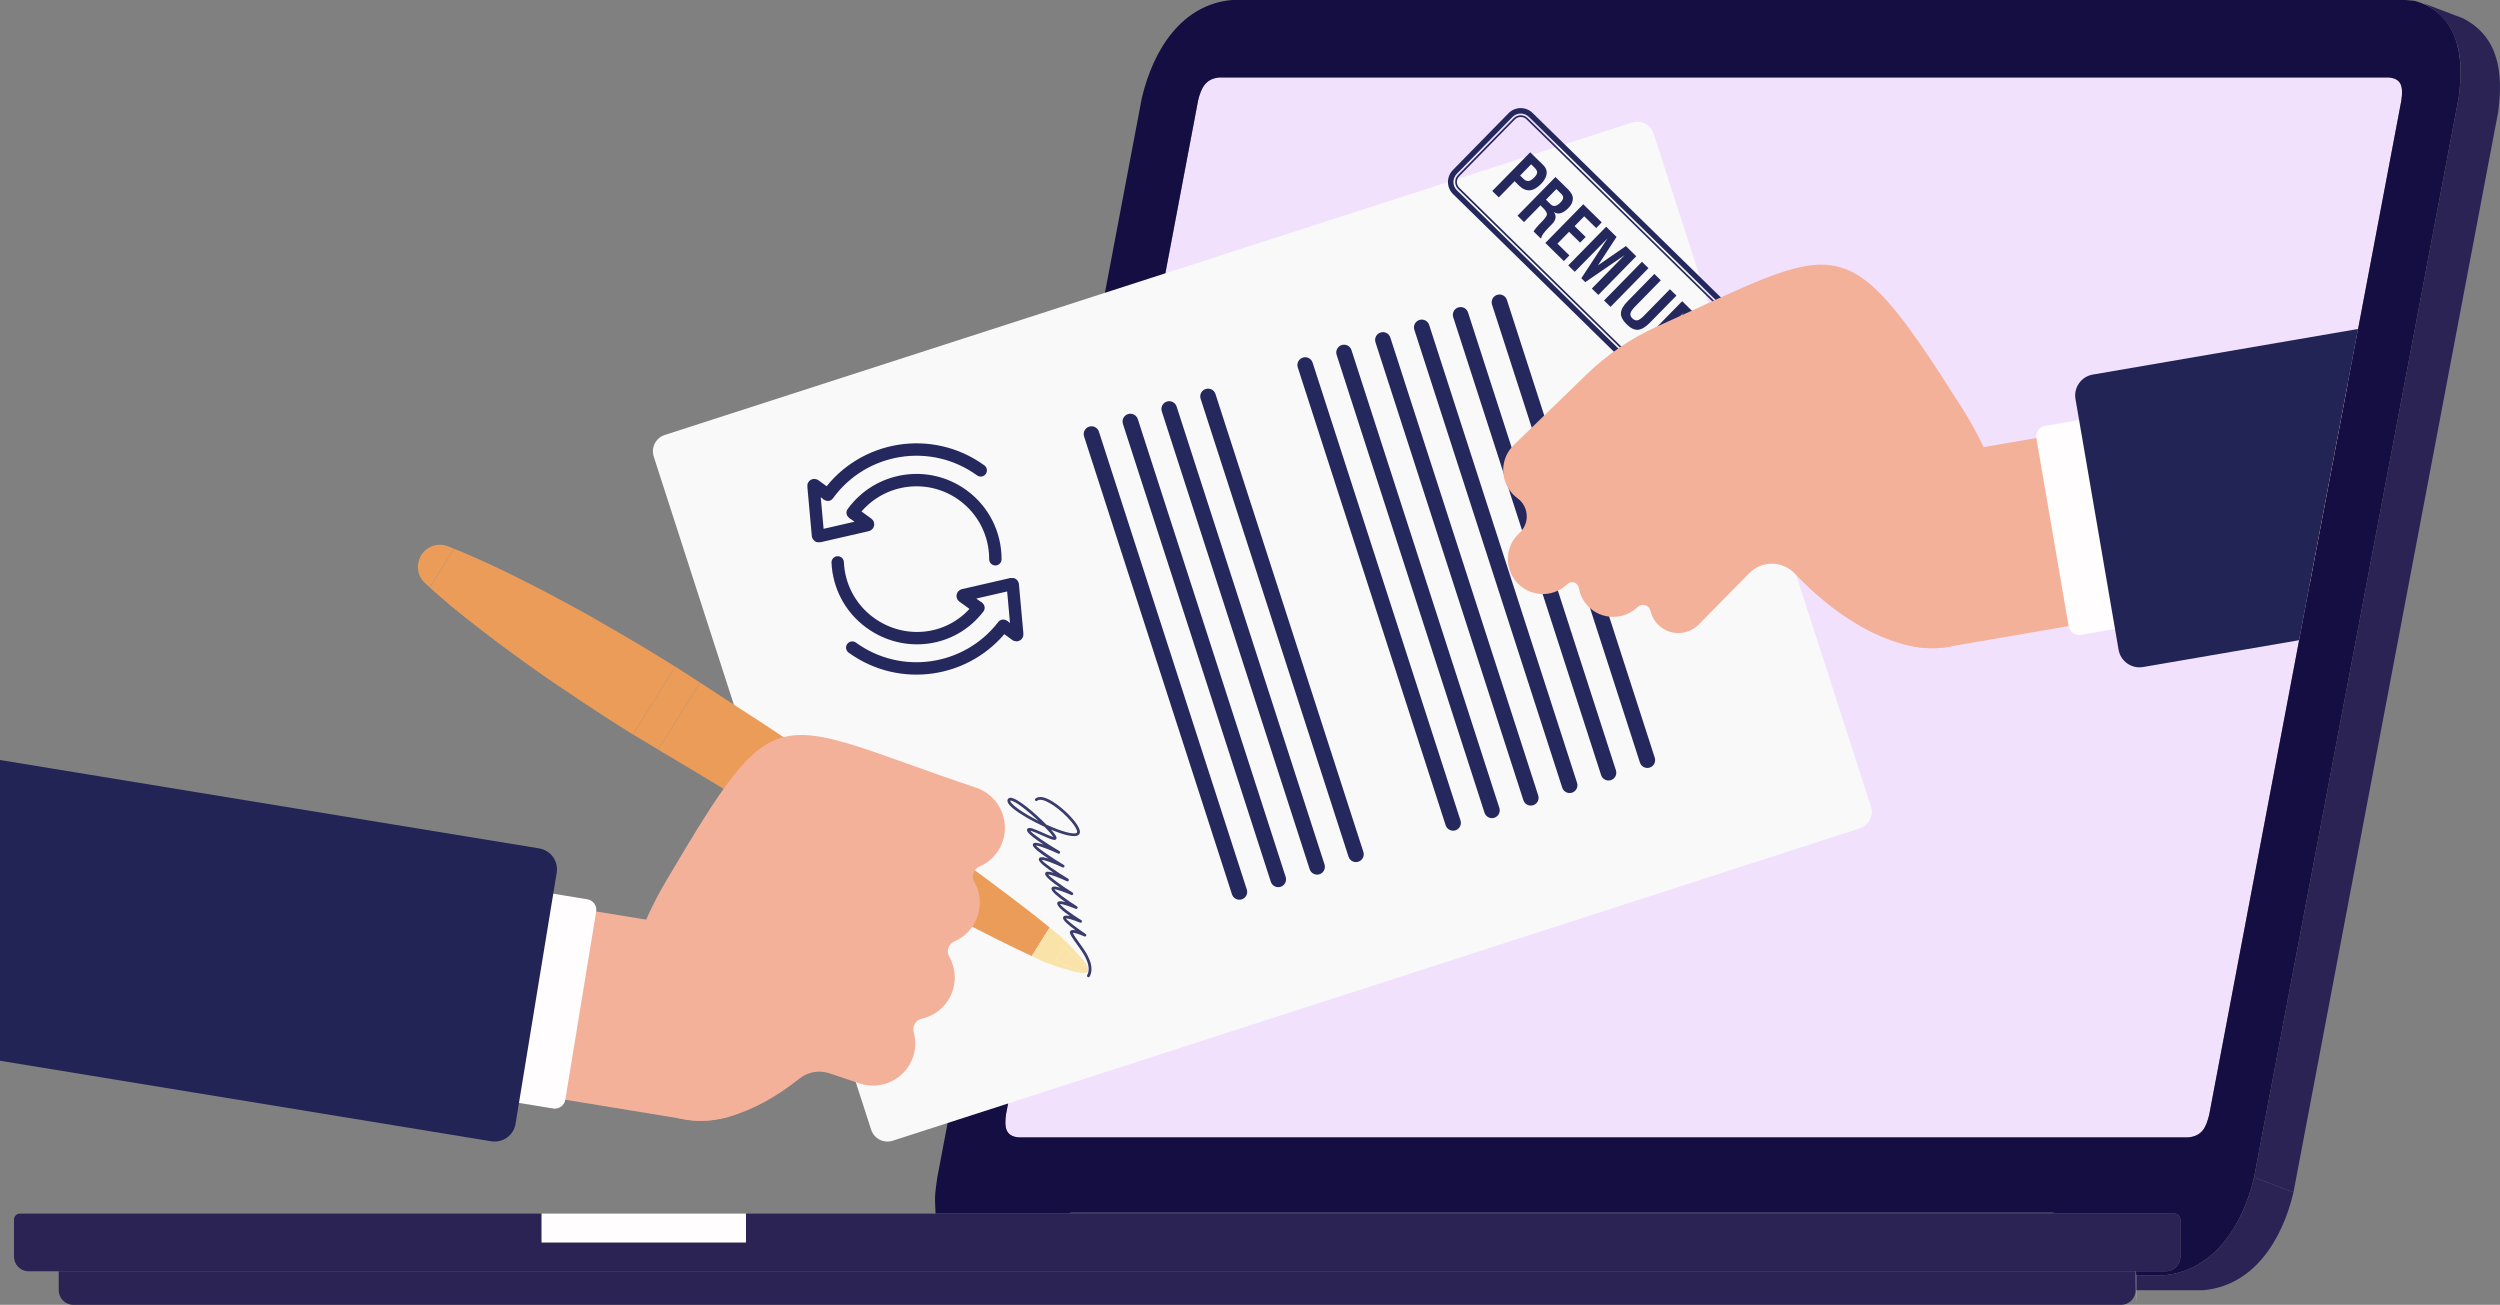 <?xml version="1.0" encoding="UTF-8"?>
<svg xmlns="http://www.w3.org/2000/svg" id="Layer_1" viewBox="0 0 806.86 421.12">
  <rect x="0" y="0" width="806.86" height="421.12" fill="#808080" stroke="none"/>
  <defs>
    <style>.cls-1{fill:#f4b19a;}.cls-2{fill:#f9f9f9;}.cls-3{fill:#f9e3a9;}.cls-4{fill:#fffdfe;}.cls-5{fill:#eb9c59;}.cls-6{fill:#f1e1fd;}.cls-7{fill:#150e42;}.cls-8,.cls-9{fill:#25285d;}.cls-10{fill:#232456;}.cls-11{fill:#2a2353;}.cls-12{stroke-linecap:round;}.cls-12,.cls-13{fill:none;stroke:#25285d;stroke-miterlimit:10;stroke-width:4px;}.cls-9{opacity:.9;}</style>
  </defs>
  <path class="cls-6" d="m771.04,25.01h-377.54c-4.29.38-5.8,3.18-6.8,7.38l-62.01,327.31c-.59,4.12-.12,7.01,4,7.38h377.54c4.37-.38,5.78-3.1,6.8-7.38l62.01-327.31c.59-4.18.22-6.99-4.01-7.38Z"></path>
  <path class="cls-7" d="m345.13,391.5l.84-.24.86-.08h316.68l-.86.08-.85.24-.37.18h40.35c1.06,0,1.92.86,1.92,1.92v11.97c0,2.61-2.12,4.72-4.72,4.72-22.11,0,18.87,0-9.56,0v1.29h8.97c16.02-1.42,25.37-15.86,29.1-31.58L793.51,31.58c2-14.12-.47-27.38-14.17-31.31l-2.97-.27h-378.74c-16.08,1.41-25.35,15.78-29.1,31.58l-66.02,348.43c-.62,4.34-.91,5.72-.63,10.46l.07,1.22h42.8l.37-.18Zm-20.46-31.8l62.01-327.31c1.01-4.21,2.56-7,6.8-7.38h377.54c4.22.39,4.59,3.2,4.01,7.38l-62.01,327.31c-1.02,4.29-2.41,7-6.8,7.38h-377.54c-4.12-.37-4.59-3.23-4-7.38Z"></path>
  <path class="cls-10" d="m662.65,391.26h-316.68l-.84.24-.37.18h316.68l.37-.18.85-.24Z"></path>
  <path class="cls-11" d="m794.87,5.89l-12.71-4.82c11.66,5.93,13.16,17.71,11.35,30.5l-66.02,348.43,12.71,4.82,66.02-348.43c1.83-12.94.19-24.63-11.35-30.5Z"></path>
  <path class="cls-11" d="m698.4,411.58h-8.97v.3c.02.64.01,1.8,0,4.52h21.68c15.98-1.4,25.33-15.7,29.1-31.58l-12.71-4.82c-3.69,15.55-12.99,30.15-29.1,31.58Z"></path>
  <path class="cls-11" d="m698.99,410.29c2.61,0,4.72-2.12,4.72-4.72v-11.97c0-1.06-.86-1.92-1.92-1.92H240.75v9.31h-65.96v-9.31H6.44c-1.06,0-1.92.86-1.92,1.92v11.97c0,2.61,2.11,4.72,4.72,4.72h680.19c28.31,0,4.99,0,9.56,0Z"></path>
  <rect class="cls-4" x="174.8" y="391.68" width="65.96" height="9.31"></rect>
  <path class="cls-4" d="m689.43,411.88c-.02-.68-.06-.79-.16-1.59l.16,10.83c0-1.96,0-3.5,0-4.72,0-2.72.01-3.88,0-4.52Z"></path>
  <path class="cls-11" d="m18.95,416.4c0,2.61,2.11,4.72,4.72,4.72h660.87c2.61,0,4.72-2.11,4.72-4.72v-6.11H18.95v6.11Z"></path>
  <path class="cls-1" d="m757.66,124.11l-139.39,23.96c-16.76,2.88-28.01,18.8-25.13,35.56s18.8,28.01,35.56,25.13l116.72-20.07,12.24-64.58Z"></path>
  <path class="cls-4" d="m709.77,128.9l11.59,67.43-49.76,8.55c-1.86.32-3.63-.93-3.95-2.79l-10.43-60.69c-.32-1.86.93-3.63,2.79-3.95l49.76-8.55Z"></path>
  <path class="cls-10" d="m761.06,106.17l-85.63,14.72c-3.72.64-6.22,4.18-5.58,7.9l13.91,80.91c.64,3.72,4.18,6.22,7.9,5.58l50.36-8.66,19.04-100.46Z"></path>
  <path class="cls-2" d="m526.71,39.56c2.91-.94,6.04.66,6.98,3.57l70.16,217.23c.94,2.91-.66,6.04-3.57,6.98l-312.15,100.82c-2.91.94-6.04-.66-6.98-3.57l-70.16-217.23c-.94-2.91.66-6.04,3.57-6.98l312.15-100.82Z"></path>
  <path class="cls-8" d="m349.88,140.87l47.73,147.77c.43,1.32,1.85,2.05,3.17,1.62,1.33-.43,2.05-1.85,1.62-3.17l-47.73-147.77c-.43-1.33-1.84-2.05-3.17-1.62-1.32.43-2.05,1.84-1.62,3.17Z"></path>
  <path class="cls-8" d="m364.04,133.65c-1.33.43-2.05,1.84-1.62,3.17l47.73,147.77c.43,1.32,1.84,2.05,3.17,1.62,1.32-.43,2.05-1.85,1.63-3.17l-47.73-147.77c-.43-1.33-1.85-2.05-3.18-1.62Z"></path>
  <path class="cls-8" d="m376.58,129.6c-1.32.43-2.05,1.84-1.62,3.17l47.73,147.77c.43,1.32,1.85,2.05,3.17,1.62,1.32-.43,2.04-1.85,1.62-3.17l-47.73-147.77c-.43-1.33-1.85-2.05-3.17-1.62Z"></path>
  <path class="cls-8" d="m389.12,125.55c-1.33.43-2.05,1.84-1.62,3.17l47.73,147.77c.43,1.32,1.84,2.05,3.17,1.62,1.33-.43,2.05-1.85,1.62-3.17l-47.73-147.77c-.43-1.33-1.84-2.05-3.17-1.62Z"></path>
  <path class="cls-8" d="m418.85,118.59l47.73,147.77c.43,1.32,1.85,2.05,3.17,1.62,1.32-.43,2.05-1.85,1.62-3.17l-47.73-147.77c-.43-1.33-1.85-2.05-3.17-1.62-1.32.43-2.05,1.84-1.62,3.17Z"></path>
  <path class="cls-8" d="m433.01,111.37c-1.32.43-2.05,1.84-1.62,3.17l47.73,147.77c.43,1.32,1.85,2.05,3.17,1.62,1.32-.43,2.05-1.85,1.62-3.17l-47.73-147.77c-.43-1.33-1.84-2.05-3.17-1.62Z"></path>
  <path class="cls-8" d="m445.55,107.32c-1.32.43-2.05,1.84-1.62,3.17l47.73,147.77c.43,1.32,1.84,2.05,3.17,1.62,1.33-.43,2.05-1.85,1.62-3.17l-47.73-147.77c-.43-1.33-1.85-2.05-3.17-1.62Z"></path>
  <path class="cls-8" d="m456.47,106.44l47.73,147.77c.43,1.32,1.85,2.05,3.17,1.62,1.33-.43,2.05-1.85,1.62-3.17l-47.73-147.77c-.43-1.33-1.84-2.05-3.17-1.62-1.32.43-2.05,1.84-1.62,3.17Z"></path>
  <path class="cls-8" d="m470.63,99.22c-1.32.43-2.04,1.84-1.61,3.17l47.73,147.77c.43,1.32,1.84,2.05,3.16,1.63,1.33-.43,2.05-1.85,1.62-3.17l-47.73-147.77c-.43-1.33-1.84-2.05-3.17-1.62Z"></path>
  <path class="cls-8" d="m483.17,95.17c-1.33.43-2.05,1.84-1.62,3.17l47.73,147.77c.43,1.32,1.84,2.05,3.16,1.62,1.32-.43,2.05-1.85,1.63-3.17l-47.73-147.77c-.43-1.33-1.85-2.05-3.17-1.62Z"></path>
  <path class="cls-5" d="m246.34,233.56c6.1,4.04,12.15,8.1,18.13,12.06,5.96,4,11.84,7.96,17.43,11.9,5.59,3.95,11.1,7.67,16.17,11.35,5.07,3.69,9.92,7.17,14.36,10.4,8.82,6.47,16.16,12.02,21.19,15.96,2.15,1.68,3.84,3.08,5.14,4.12l-5.75,9.21c-1.5-.71-3.51-1.61-5.96-2.81-5.75-2.79-13.96-6.94-23.65-12.01-4.85-2.57-10.11-5.4-15.65-8.34-5.53-2.94-11.3-6.25-17.3-9.54-6-3.29-12.14-6.84-18.35-10.43-6.18-3.63-12.49-7.27-18.8-10.98-7-4.26-14.02-8.41-20.88-12.52l13.5-21.63c6.71,4.36,13.51,8.84,20.42,13.26Z"></path>
  <path class="cls-3" d="m350.94,312.16c.36.34.46.92.2,1.33-.26.41-.82.58-1.28.4l-9.19-3.85,2.77-4.44,7.5,6.56Z"></path>
  <path class="cls-5" d="m225.92,220.3l-13.5,21.63c-2.74-1.65-5.44-3.28-8.14-4.91l13.66-21.89c2.64,1.71,5.29,3.42,7.98,5.16Z"></path>
  <path class="cls-5" d="m137.08,188.12c-2.02-1.89-2.78-4.89-1.76-7.62,1.35-3.72,5.46-5.62,9.15-4.23,0,0,.7.26,2.02.8l-7.8,12.5c-1.06-.96-1.61-1.46-1.61-1.46Z"></path>
  <path class="cls-5" d="m140.74,191.43c-.8-.73-1.51-1.34-2.05-1.84l7.8-12.5c1.61.61,4.11,1.65,7.37,3.11,5.92,2.61,14.16,6.61,23.89,11.72,4.76,2.63,10.1,5.33,15.48,8.52,5.41,3.15,11.2,6.42,17.02,9.99,2.54,1.52,5.09,3.11,7.68,4.73l-13.66,21.89c-2.59-1.62-5.14-3.21-7.62-4.82-5.77-3.66-11.26-7.42-16.46-10.89-5.23-3.44-10-7.05-14.45-10.17-8.78-6.44-15.92-12.04-20.88-16.17"></path>
  <path class="cls-3" d="m351.08,312.31l-7.63-6.71-2.77,4.44,9.26,3.88c-1.35.7-12.26-3.11-13.76-3.82,0,0-1.11-.52-3.17-1.52l5.75-9.21c1.81,1.41,2.76,2.18,2.76,2.18,1.28.97,9.61,9.21,9.55,10.77Z"></path>
  <path class="cls-1" d="m256.8,335.92c-2.75,16.78-18.58,28.15-35.36,25.4l-53.39-8.75-38.79-6.36L0,325.02v-62.4l139.22,22.82,38.79,6.37,53.39,8.75c16.78,2.75,28.15,18.58,25.4,35.36Z"></path>
  <path class="cls-4" d="m136.95,278.14L0,255.69v76.26l124.78,20.46c1.86.31,3.62-.96,3.93-2.82l.55-3.38,9.96-60.77.55-3.37c.31-1.86-.95-3.62-2.82-3.93Z"></path>
  <path class="cls-4" d="m139.76,282.07l-11.07,67.52,49.83,8.17c1.86.31,3.62-.96,3.93-2.82l9.96-60.76c.31-1.86-.96-3.62-2.82-3.93l-49.83-8.17Z"></path>
  <path class="cls-10" d="m174.03,273.82L0,245.29v97.06l158.53,25.99c3.73.62,7.25-1.91,7.86-5.64l1.66-10.13,9.96-60.76,1.66-10.13c.61-3.73-1.91-7.25-5.64-7.86Z"></path>
  <path class="cls-1" d="m315,254.21c7.14,2.38,11.03,10.15,8.62,17.32-1.28,3.83-4.09,6.69-7.52,8.17-.91.39-1.6,1.15-1.92,2.09-.31.93-.22,1.96.27,2.82,1.84,3.25,2.36,7.24,1.08,11.06-1.28,3.82-4.09,6.69-7.52,8.17-.91.39-1.6,1.15-1.91,2.09-.31.93-.22,1.96.26,2.81,1.84,3.25,2.36,7.23,1.08,11.06-1.57,4.7-5.45,7.96-9.96,8.98-.93.21-1.73.8-2.21,1.61-.49.82-.62,1.8-.37,2.72.71,2.52.7,5.25-.19,7.93-2.4,7.17-10.16,11.03-17.32,8.62l-9.74-3.27c-3.28-1.1-6.9-.45-9.6,1.7-15.14,12.07-31.32,16.97-43.04,11.28-19.03-9.23-19.08-42.77-.11-74.9,36.67-62.07,33.6-52.54,100.09-30.26Z"></path>
  <path class="cls-8" d="m563.76,107.42l-70.73-69.31c-1.25-1.23-3.28-1.2-4.51.06l-17.94,18.31c-1.24,1.27-1.24,3.3.02,4.53l70.73,69.31c1.25,1.22,3.28,1.19,4.52-.08l17.94-18.31c1.23-1.26,1.22-3.28-.03-4.51Zm-18.31,22.43c-1.03,1.05-2.71,1.08-3.74.07l-70.73-69.31c-1.04-1.02-1.04-2.7,0-3.75l17.94-18.31c1.02-1.04,2.7-1.07,3.73-.05l70.73,69.31c1.03,1.01,1.04,2.69.02,3.73l-17.94,18.31Z"></path>
  <path class="cls-8" d="m565.37,105.77l-70.73-69.31c-2.16-2.12-5.63-2.1-7.78.09l-17.94,18.31c-2.15,2.2-2.11,5.68.05,7.79l70.73,69.31c2.15,2.11,5.63,2.09,7.79-.11l17.94-18.31c2.15-2.19,2.09-5.66-.06-7.77Zm-19.14,24.85c-1.45,1.48-3.83,1.52-5.3.09l-70.73-69.31c-1.47-1.44-1.48-3.82-.02-5.31l17.94-18.31c1.45-1.48,3.82-1.51,5.29-.07l70.73,69.31c1.47,1.44,1.48,3.81.04,5.28l-17.94,18.31Z"></path>
  <path class="cls-8" d="m493.85,49.14l4.21,4.12c.87.86,1.24,1.81,1.11,2.87-.13,1.06-.75,2.16-1.87,3.3-2.45,2.5-4.8,2.66-7.04.47l-1.44-1.41-5.1,5.21-2.1-2.06,12.24-12.49Zm.31,3.89l-3.55,3.63,1.06,1.04c.51.5,1.04.75,1.58.73.54-.02,1.19-.41,1.92-1.16.6-.61.91-1.15.94-1.6.03-.46-.27-.99-.88-1.6l-1.06-1.04Z"></path>
  <path class="cls-8" d="m497.26,76.96l-2.3-2.25c.27-.58,1.2-1.68,2.77-3.28.98-1,1.49-1.76,1.53-2.26.04-.51-.41-1.23-1.34-2.14l-.76-.75-5.29,5.4-2.1-2.06,12.24-12.49,4.01,3.93c1.12,1.1,1.66,2.15,1.61,3.16-.04,1.01-.52,1.98-1.44,2.91-1.79,1.82-3.36,2.24-4.71,1.27.47.64.65,1.28.55,1.94-.1.66-.48,1.33-1.15,2.01l-.96.98c-1.64,1.67-2.45,2.81-2.44,3.41l-.22.23Zm6.29-11.53c.6-.61.92-1.14.95-1.57.04-.43-.18-.88-.67-1.35l-1.52-1.49-3.36,3.43,1.52,1.49c.88.86,1.9.69,3.08-.51Z"></path>
  <path class="cls-8" d="m498.74,78.41l12.24-12.49,5.97,5.85-1.79,1.83-3.86-3.79-3.11,3.17,3.57,3.5-1.79,1.83-3.57-3.5-3.75,3.83,3.86,3.79-1.79,1.83-5.97-5.85Z"></path>
  <path class="cls-8" d="m518.39,73.18l3.34,3.28-5.98,9.16,9-6.2,3.34,3.28-12.24,12.49-2.1-2.06,10.57-10.78-12.68,8.71-1.28-1.26,8.45-12.86-10.57,10.78-2.1-2.06,12.24-12.49Z"></path>
  <path class="cls-8" d="m529.93,84.49l2.1,2.06-12.24,12.49-2.1-2.06,12.24-12.49Z"></path>
  <path class="cls-8" d="m533.92,88.4l2.1,2.06-8.4,8.57c-.82.84-1.29,1.55-1.4,2.12-.11.57.09,1.09.59,1.58.54.53,1.08.74,1.62.65.55-.09,1.26-.58,2.13-1.47l8.4-8.57,2.1,2.06-8.59,8.77c-1.34,1.37-2.59,2.12-3.75,2.26-1.15.13-2.38-.45-3.7-1.74-1.31-1.29-1.94-2.5-1.88-3.64.06-1.15.79-2.44,2.19-3.86l8.59-8.77Z"></path>
  <path class="cls-8" d="m542.92,97.22l3.34,3.28-5.98,9.16,9-6.2,3.34,3.28-12.24,12.49-2.1-2.06,10.57-10.78-12.68,8.71-1.28-1.26,8.45-12.86-10.57,10.78-2.1-2.06,12.24-12.49Z"></path>
  <path class="cls-9" d="m351.69,315.18c1.26-2.36.24-4.97-.64-6.72-.63-1.26-1.75-2.82-2.74-4.2-.82-1.14-1.91-2.67-2.07-3.21.52-.04,2.16.47,3.73,1.17.21.1.46.01.58-.19.11-.21.05-.46-.15-.59-2.83-1.88-5.96-4.27-6.38-5.03.6-.06,2.57.53,4.55,1.37.22.09.47,0,.57-.21s.04-.47-.16-.59c-3.14-1.92-6.51-4.4-6.85-5.22.69-.05,3.06.72,5.04,1.56.22.09.46,0,.57-.21.11-.21.04-.46-.16-.59-3.25-2.04-6.81-4.64-7.29-5.5.79,0,3.33.9,5.46,1.84.22.1.47,0,.58-.2.11-.21.04-.47-.16-.59-3.48-2.17-7.29-4.9-7.88-5.85.87.02,3.68,1.08,6.04,2.19.22.1.47.01.59-.2.11-.21.04-.47-.17-.6-3.8-2.27-7.96-5.14-8.51-6.08.88-.03,4.03,1.17,6.68,2.42.22.1.47.02.59-.19.11-.21.04-.47-.17-.6-3.93-2.34-8.26-5.27-9.01-6.29,1.01.03,4.36,1.32,7.18,2.63.22.1.48.01.59-.2.11-.21.04-.47-.17-.6-4.13-2.44-8.65-5.49-9.45-6.59.79.14,2.71,1,3.92,1.54,3.14,1.4,3.99,1.7,4.43,1.23.21-.23.22-.55.02-.96-.21-.46-.8-1.22-1.63-2.15,4,1.68,7.94,2.8,9.04,1.54,1.22-1.4-1.83-4.83-3.2-6.24-2.67-2.75-8.38-7.4-10.89-5.33-.19.16-.22.44-.06.63.16.19.44.22.63.06,1.57-1.29,6.24,1.73,9.67,5.26,2.71,2.8,3.49,4.65,3.17,5.02-.75.86-5-.34-9.89-2.57-3.72-3.81-9.58-8.77-11.6-8.67-.43.02-.76.25-.9.64-.07.21-.07.44.01.7.38,1.2,2.44,2.89,6.14,5.06,1.47.86,3.57,1.97,5.81,3,1.39,1.42,2.45,2.63,2.8,3.27-.69-.19-2.11-.82-3.2-1.3-3.12-1.39-4.45-1.91-5.04-1.48-.19.14-.29.37-.26.63.11.94,2.76,2.88,5.39,4.62-1.44-.49-2.7-.77-3.18-.5-.2.12-.32.3-.34.53-.08.83,2.2,2.6,5.02,4.46-1.25-.4-2.31-.59-2.75-.31-.21.13-.33.36-.32.61.01.88,2.34,2.67,4.78,4.3-1.13-.34-2.08-.49-2.46-.22-.21.15-.31.39-.28.65.1.9,2.54,2.78,4.84,4.37-1.07-.32-2.02-.5-2.44-.28-.19.1-.32.26-.36.46-.19.9,1.95,2.69,4.53,4.48-.99-.27-1.87-.41-2.28-.2-.19.09-.33.26-.38.45-.24.95,1.86,2.7,4.14,4.27-.84-.2-1.58-.26-1.95-.03-.21.14-.33.35-.34.6-.02.81,1.97,2.47,4.05,3.99-.62-.13-1.16-.15-1.46.04-.21.13-.33.34-.35.59-.03.68.79,1.86,2.25,3.89.97,1.35,2.07,2.88,2.67,4.07,1.27,2.54,1.47,4.36.65,5.9-.12.22-.03.49.18.61.22.12.49.03.61-.18Zm-19.88-52.07c-5.01-2.93-5.86-4.4-5.75-4.71,0,0,.21-.11.98.24,1.96.89,5.32,3.66,8.14,6.3-1.13-.57-2.26-1.19-3.38-1.84Z"></path>
  <path class="cls-12" d="m275.19,165.47c8.25-11.38,24.16-13.92,35.54-5.67,6.89,4.99,10.54,12.79,10.52,20.7"></path>
  <path class="cls-12" d="m315.79,196.16c-8.35,10.92-23.74,12.97-34.94,4.85-6.54-4.74-10.16-12.01-10.49-19.5"></path>
  <path class="cls-13" d="m323.78,201.95l4.13,3c.18.13.42-.01.4-.23l-1.45-16c-.01-.15-.16-.26-.31-.23l-15.65,3.6c-.21.05-.27.33-.09.46l4.98,3.61"></path>
  <path class="cls-12" d="m323.78,201.95c-11.61,15.1-33.2,18.31-48.72,7.06"></path>
  <path class="cls-12" d="m267.19,159.68c11.45-15.8,33.53-19.32,49.33-7.87"></path>
  <path class="cls-13" d="m267.19,159.68l-4.24-3.07c-.18-.13-.42.01-.4.23l1.45,16c.01.15.16.26.31.23l15.65-3.6c.21-.05.27-.33.09-.46l-4.86-3.52"></path>
  <path class="cls-1" d="m535.06,105.25c-8.53,3.84-16.28,9.08-23.02,15.61l-23.46,22.75c-4.48,4.34-4.59,11.48-.24,15.96.45.47.94.89,1.45,1.26,1.72,1.25,2.79,3.2,2.94,5.33.15,2.12-.64,4.21-2.17,5.69l-.48.48c-4.48,4.33-4.59,11.48-.24,15.96,3.86,3.98,9.93,4.51,14.38,1.53.56-.37,1.09-.8,1.58-1.29.6-.59,1.47-.78,2.26-.53.79.26,1.36.94,1.5,1.75.36,2.16,1.35,4.23,2.99,5.92,4.34,4.48,11.47,4.55,15.97.25.65-.63,1.58-.86,2.44-.6.86.26,1.52.96,1.72,1.84.37,1.65,1.2,3.21,2.51,4.5,3.63,3.58,9.45,3.52,13.06-.1l16.34-16.59c1.95-1.98,4.6-3.07,7.37-3.04,2.77.04,5.4,1.18,7.3,3.19,18.74,19.8,41.43,29.14,56.22,21.37,18.73-9.83,17.72-43.35-2.27-74.86-38.23-60.26-38.63-53.08-98.14-26.38Z"></path>
</svg>

